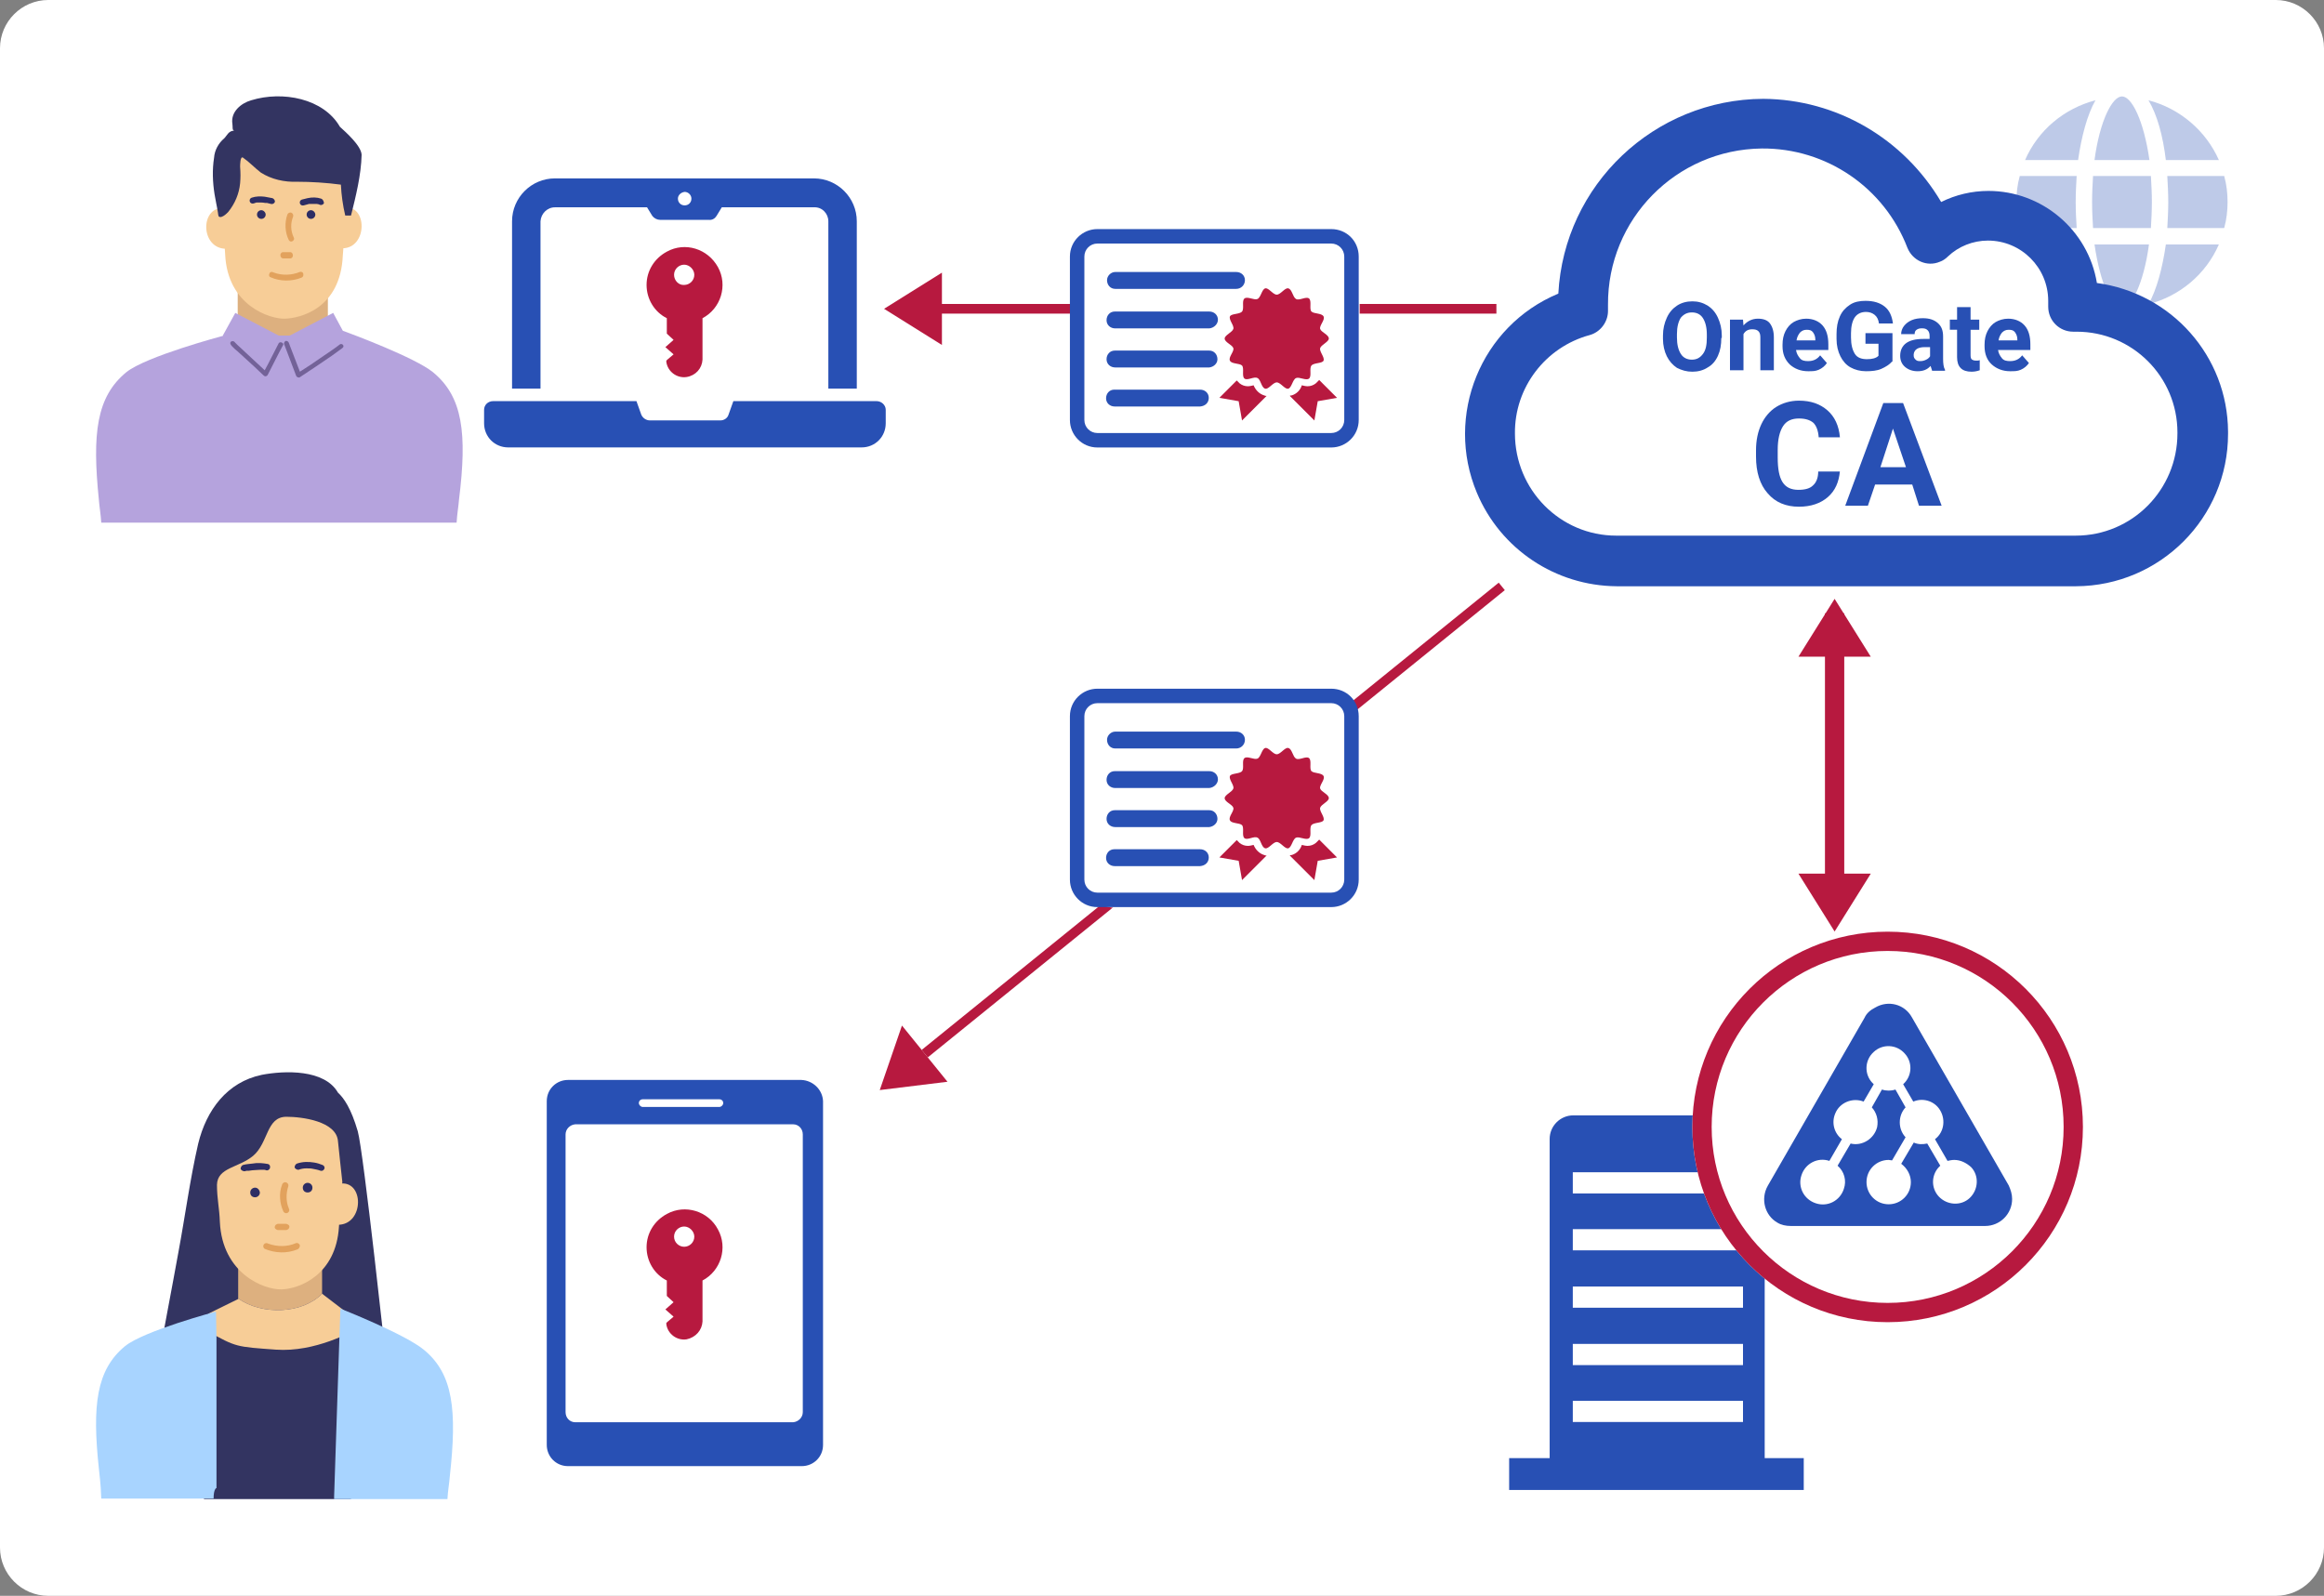 <?xml version="1.0" encoding="utf-8"?>
<!-- Generator: Adobe Illustrator 26.0.1, SVG Export Plug-In . SVG Version: 6.00 Build 0)  -->
<svg version="1.1" id="レイヤー_1" xmlns="http://www.w3.org/2000/svg" xmlns:xlink="http://www.w3.org/1999/xlink" x="0px"
	 y="0px" viewBox="0 0 482 331" style="enable-background:new 0 0 482 331;" xml:space="preserve">
<rect x="0" y="0" width="482" height="331" fill="#808080" stroke="none"/>
<style type="text/css">
	.st0{fill:#FFFFFF;}
	.st1{opacity:0.302;fill:#2850B4;enable-background:new    ;}
	.st2{fill:#2850B4;}
	.st3{fill:#B7193F;}
	.st4{fill:none;stroke:#B7193F;stroke-width:2;}
	.st5{enable-background:new    ;}
	.st6{fill:none;stroke:#B7193F;stroke-width:4;}
	.st7{clip-path:url(#SVGID_00000124144754516056487410000013309204137189270969_);}
	.st8{fill:#333461;}
	.st9{fill:#DDB07F;}
	.st10{fill:#F7CD97;}
	.st11{fill:#A8D4FF;}
	.st12{fill:#E2A25D;}
	.st13{fill:#2D2D64;}
	.st14{clip-path:url(#SVGID_00000096748071423086677900000001843235474689504177_);}
	.st15{fill:#B5A3DD;}
	.st16{fill:#736298;}
</style>
<g>
	<path id="bg" class="st0" d="M10,0h462c5.5,0,10,4.5,10,10v311c0,5.5-4.5,10-10,10H10c-5.5,0-10-4.5-10-10V10C0,4.5,4.5,0,10,0z"/>
	<path id="net" class="st1" d="M434.4,50.7h11.3c-1.1,8.2-3.7,13.2-5.7,13.2S435.6,58.9,434.4,50.7z M449.2,50.7h11
		c-2.7,6.2-8.1,10.7-14.6,12.4C447.3,60.1,448.5,55.6,449.2,50.7L449.2,50.7z M420,50.7h11c0.6,5,1.8,9.4,3.6,12.4
		C428.1,61.4,422.7,56.8,420,50.7L420,50.7z M449.5,47.3c0.1-1.8,0.2-3.6,0.2-5.4s-0.1-3.6-0.2-5.4h11.8c0.5,1.8,0.7,3.6,0.7,5.4
		c0,1.8-0.2,3.6-0.7,5.4H449.5z M434.1,47.3c-0.1-1.7-0.2-3.5-0.2-5.4s0.1-3.7,0.2-5.4h12c0.1,1.7,0.2,3.5,0.2,5.4s-0.1,3.7-0.2,5.4
		H434.1z M418.9,47.3c-0.5-1.8-0.7-3.6-0.7-5.4c0-1.8,0.2-3.6,0.7-5.4h11.8c-0.1,1.8-0.2,3.6-0.2,5.4s0.1,3.6,0.2,5.4H418.9z
		 M449.2,33.2c-0.6-5-1.8-9.4-3.6-12.4c6.5,1.7,11.9,6.3,14.6,12.4H449.2z M434.4,33.2c1.1-8.2,3.7-13.2,5.7-13.2s4.5,4.9,5.7,13.2
		H434.4z M420,33.2c2.7-6.2,8.1-10.7,14.6-12.4c-1.7,3-2.9,7.5-3.6,12.4H420z"/>
	<path id="タブレット" class="st2" d="M166.2,224h-48.4c-2.4,0-4.4,1.9-4.4,4.4c0,0,0,0,0,0.1v71.2c0,2.4,1.9,4.4,4.4,4.4
		c0,0,0,0,0.1,0h48.4c2.4,0,4.4-1.9,4.4-4.4c0,0,0,0,0-0.1v-71.2C170.6,226,168.6,224.1,166.2,224L166.2,224 M133.3,228h15.9
		c0.4,0,0.8,0.3,0.8,0.8l0,0c0,0.4-0.4,0.8-0.8,0.8h-15.9c-0.4,0-0.8-0.4-0.8-0.8C132.5,228.3,132.9,228,133.3,228 M166.5,292.9
		c0,1.1-0.9,2-2,2.1h-45.2c-1.1,0-2-0.9-2-2.1l0,0v-57.6c0-1.1,0.9-2,2-2.1h45.2c1.1,0,2,0.9,2,2.1l0,0V292.9z"/>
	<g id="_" transform="translate(1297.529 3082.146) rotate(51)">
		<path id="_2" class="st3" d="M-2921.3-930.8l-7.5-12h15L-2921.3-930.8z"/>
		<line id="線_1" class="st4" x1="-2921.3" y1="-1096.8" x2="-2921.3" y2="-942.8"/>
	</g>
	<g id="_3" transform="translate(1301.357 3023.552) rotate(90)">
		<path id="_4" class="st3" d="M-2959.5,1118l-7.5-12h15L-2959.5,1118z"/>
		<line id="線_1-2" class="st4" x1="-2959.5" y1="991" x2="-2959.5" y2="1109.9"/>
	</g>
	<g id="証明書" transform="translate(1212 3014.516)">
		<path id="長方形_188" class="st0" d="M-980-2966.5h40c5.5,0,10,4.5,10,10v25c0,5.5-4.5,10-10,10h-40c-5.5,0-10-4.5-10-10v-25
			C-990-2962-985.5-2966.5-980-2966.5z"/>
		<path id="パス_906" class="st3" d="M-936.4-2944.3c0-0.8-1.6-1.3-1.8-2s1.1-1.9,0.7-2.6s-2-0.5-2.5-1s0.1-2.2-0.5-2.7
			s-2,0.5-2.7,0.1s-0.8-2-1.6-2.2c-0.7-0.2-1.6,1.3-2.4,1.3s-1.7-1.5-2.4-1.3s-0.9,1.9-1.6,2.2c-0.7,0.3-2.1-0.6-2.7-0.1
			c-0.6,0.5,0,2.1-0.5,2.7c-0.5,0.6-2.2,0.4-2.5,1c-0.3,0.7,0.9,1.9,0.7,2.6c-0.2,0.7-1.8,1.3-1.8,2c0,0.8,1.6,1.3,1.8,2
			s-1.1,1.9-0.7,2.6c0.3,0.7,2,0.5,2.5,1c0.5,0.6-0.1,2.2,0.5,2.7s2-0.5,2.7-0.1c0.7,0.3,0.8,2,1.6,2.2c0.7,0.2,1.6-1.3,2.4-1.3
			c0.8,0,1.7,1.5,2.4,1.3s0.9-1.9,1.6-2.2c0.7-0.3,2.1,0.6,2.7,0.1c0.6-0.5,0-2.1,0.5-2.7c0.5-0.6,2.2-0.4,2.5-1
			c0.3-0.7-0.9-1.9-0.7-2.6C-938-2943-936.4-2943.6-936.4-2944.3"/>
		<path id="パス_907" class="st2" d="M-935.9-2964c1.5,0,2.7,1.2,2.7,2.7v33.9c0,1.5-1.2,2.7-2.7,2.7h-48.5
			c-1.5,0-2.7-1.2-2.7-2.7v-33.9c0-1.5,1.2-2.7,2.7-2.7H-935.9z M-935.9-2967h-48.5c-3.1,0-5.7,2.5-5.7,5.7l0,0v33.9
			c0,3.1,2.5,5.7,5.7,5.7h48.5c3.1,0,5.7-2.5,5.7-5.7v-33.9C-930.2-2964.5-932.7-2967-935.9-2967"/>
		<path id="パス_908" class="st2" d="M-955.6-2954.6h-25.1c-1,0-1.7-0.8-1.7-1.8c0-0.9,0.8-1.7,1.7-1.7h25.1c1,0,1.8,0.7,1.8,1.7
			C-953.8-2955.4-954.6-2954.6-955.6-2954.6L-955.6-2954.6"/>
		<path id="パス_909" class="st2" d="M-961.2-2946.4h-19.5c-1,0-1.8-0.7-1.8-1.7s0.7-1.8,1.7-1.8h0.1h19.5c1,0,1.8,0.7,1.8,1.7
			C-959.4-2947.3-960.2-2946.5-961.2-2946.4L-961.2-2946.4"/>
		<path id="パス_910" class="st3" d="M-952-2934.6c-0.4,0.1-0.8,0.2-1.2,0.2c-0.6,0-1.2-0.2-1.7-0.6c-0.2-0.2-0.4-0.4-0.6-0.6
			l-3.6,3.6l4,0.7l0.7,4l5.1-5.1c-0.2,0-0.3,0-0.5-0.1C-950.8-2932.8-951.6-2933.6-952-2934.6"/>
		<path id="パス_911" class="st3" d="M-939.1-2935c-0.5,0.4-1.1,0.6-1.7,0.6c-0.4,0-0.8-0.1-1.2-0.2c-0.3,1-1.1,1.8-2.1,2.1
			c-0.1,0-0.3,0-0.4,0.1l5.1,5.1l0.7-4l4-0.7l-3.7-3.7C-938.7-2935.4-938.9-2935.2-939.1-2935"/>
		<path id="パス_912" class="st2" d="M-961.2-2938.3h-19.5c-1,0-1.8-0.7-1.8-1.7s0.7-1.8,1.7-1.8h0.1h19.5c1,0,1.7,0.8,1.7,1.8
			C-959.5-2939.1-960.3-2938.4-961.2-2938.3"/>
		<path id="パス_913" class="st2" d="M-963.1-2930.2h-17.7c-1,0-1.8-0.7-1.8-1.7s0.7-1.8,1.7-1.8h0.1h17.7c1,0,1.8,0.7,1.8,1.7
			S-962-2930.3-963.1-2930.2C-963-2930.2-963-2930.2-963.1-2930.2"/>
	</g>
	<g id="証明書-2" transform="translate(1212 3109.848)">
		<path id="長方形_188-2" class="st0" d="M-980-2966.5h40c5.5,0,10,4.5,10,10v25c0,5.5-4.5,10-10,10h-40c-5.5,0-10-4.5-10-10v-25
			C-990-2962-985.5-2966.5-980-2966.5z"/>
		<path id="パス_906-2" class="st3" d="M-936.4-2944.3c0-0.8-1.6-1.3-1.8-2s1.1-1.9,0.7-2.6s-2-0.5-2.5-1s0.1-2.2-0.5-2.7
			s-2,0.5-2.7,0.1s-0.8-2-1.6-2.2c-0.7-0.2-1.6,1.3-2.4,1.3s-1.7-1.5-2.4-1.3s-0.9,1.9-1.6,2.2c-0.7,0.3-2.1-0.6-2.7-0.1
			c-0.6,0.5,0,2.1-0.5,2.7c-0.5,0.6-2.2,0.4-2.5,1c-0.3,0.7,0.9,1.9,0.7,2.6c-0.2,0.7-1.8,1.3-1.8,2c0,0.8,1.6,1.3,1.8,2
			s-1.1,1.9-0.7,2.6c0.3,0.7,2,0.5,2.5,1c0.5,0.6-0.1,2.2,0.5,2.7s2-0.5,2.7-0.1c0.7,0.3,0.8,2,1.6,2.2c0.7,0.2,1.6-1.3,2.4-1.3
			c0.8,0,1.7,1.5,2.4,1.3s0.9-1.9,1.6-2.2c0.7-0.3,2.1,0.6,2.7,0.1c0.6-0.5,0-2.1,0.5-2.7c0.5-0.6,2.2-0.4,2.5-1
			c0.3-0.7-0.9-1.9-0.7-2.6C-938-2943-936.4-2943.6-936.4-2944.3"/>
		<path id="パス_907-2" class="st2" d="M-935.9-2964c1.5,0,2.7,1.2,2.7,2.7v33.9c0,1.5-1.2,2.7-2.7,2.7h-48.5
			c-1.5,0-2.7-1.2-2.7-2.7v-33.9c0-1.5,1.2-2.7,2.7-2.7H-935.9z M-935.9-2967h-48.5c-3.1,0-5.7,2.5-5.7,5.7l0,0v33.9
			c0,3.1,2.5,5.7,5.7,5.7h48.5c3.1,0,5.7-2.5,5.7-5.7v-33.9C-930.2-2964.5-932.7-2967-935.9-2967"/>
		<path id="パス_908-2" class="st2" d="M-955.6-2954.6h-25.1c-1,0-1.7-0.8-1.7-1.8c0-0.9,0.8-1.7,1.7-1.7h25.1
			c1,0,1.8,0.7,1.8,1.7C-953.8-2955.4-954.6-2954.6-955.6-2954.6L-955.6-2954.6"/>
		<path id="パス_909-2" class="st2" d="M-961.2-2946.4h-19.5c-1,0-1.8-0.7-1.8-1.7s0.7-1.8,1.7-1.8h0.1h19.5c1,0,1.8,0.7,1.8,1.7
			C-959.4-2947.3-960.2-2946.5-961.2-2946.4L-961.2-2946.4"/>
		<path id="パス_910-2" class="st3" d="M-952-2934.6c-0.4,0.1-0.8,0.2-1.2,0.2c-0.6,0-1.2-0.2-1.7-0.6c-0.2-0.2-0.4-0.4-0.6-0.6
			l-3.6,3.6l4,0.7l0.7,4l5.1-5.1c-0.2,0-0.3,0-0.5-0.1C-950.8-2932.8-951.6-2933.6-952-2934.6"/>
		<path id="パス_911-2" class="st3" d="M-939.1-2935c-0.5,0.4-1.1,0.6-1.7,0.6c-0.4,0-0.8-0.1-1.2-0.2c-0.3,1-1.1,1.8-2.1,2.1
			c-0.1,0-0.3,0-0.4,0.1l5.1,5.1l0.7-4l4-0.7l-3.7-3.7C-938.7-2935.4-938.9-2935.2-939.1-2935"/>
		<path id="パス_912-2" class="st2" d="M-961.2-2938.3h-19.5c-1,0-1.8-0.7-1.8-1.7s0.7-1.8,1.7-1.8h0.1h19.5c1,0,1.7,0.8,1.7,1.8
			C-959.5-2939.1-960.3-2938.4-961.2-2938.3"/>
		<path id="パス_913-2" class="st2" d="M-963.1-2930.2h-17.7c-1,0-1.8-0.7-1.8-1.7s0.7-1.8,1.7-1.8h0.1h17.7c1,0,1.8,0.7,1.8,1.7
			S-962-2930.3-963.1-2930.2C-963-2930.2-963-2930.2-963.1-2930.2"/>
	</g>
	<path id="cloud" class="st2" d="M314.2,89.9c-0.1-9.5,6.3-17.9,15.5-20.4c2.2-0.6,3.8-2.7,3.8-5v-1.3
		c-0.1-17.7,14.1-32.2,31.9-32.4c13.4-0.1,25.4,8.1,30.2,20.6c1.1,2.7,4.1,4,6.7,2.9c0.6-0.2,1.2-0.6,1.7-1.1
		c2.2-2.1,5.2-3.3,8.3-3.3c6.9,0,12.5,5.6,12.5,12.5v1.2c0,2.9,2.3,5.2,5.2,5.2l0,0h0.7c11.5,0,20.9,9.3,20.9,20.9
		c0,0.1,0,0.1,0,0.2c0,11.7-9.4,21.2-21.1,21.2h-95.3C323.6,111.1,314.2,101.6,314.2,89.9 M365.7,20.5
		c-22.6,0.1-41.3,17.8-42.5,40.4c-16.1,6.7-23.6,25.3-16.9,41.3c4.9,11.7,16.3,19.3,29,19.4h95.3c17.4-0.1,31.5-14.2,31.5-31.6
		c0-0.1,0-0.1,0-0.2v-0.3c-0.1-15.6-11.7-28.7-27.2-30.8c-1.8-11-11.4-19.1-22.5-19.1c-3.4,0-6.8,0.8-9.8,2.3
		C394.8,28.7,380.9,20.6,365.7,20.5z"/>
	<g class="st5">
		<path class="st2" d="M357,70.1c0,1.4-0.2,2.6-0.7,3.7c-0.5,1.1-1.2,1.9-2.1,2.4c-0.9,0.6-2,0.9-3.2,0.9c-1.2,0-2.2-0.3-3.2-0.8
			c-0.9-0.6-1.6-1.4-2.1-2.4s-0.8-2.3-0.8-3.6v-0.7c0-1.4,0.3-2.6,0.8-3.7c0.5-1.1,1.2-1.9,2.1-2.5c0.9-0.6,2-0.9,3.2-0.9
			c1.2,0,2.2,0.3,3.2,0.9c0.9,0.6,1.6,1.4,2.1,2.5c0.5,1.1,0.8,2.3,0.8,3.7V70.1z M354,69.4c0-1.5-0.3-2.6-0.8-3.4
			c-0.5-0.8-1.3-1.2-2.3-1.2c-1,0-1.7,0.4-2.3,1.1c-0.5,0.8-0.8,1.9-0.8,3.4v0.7c0,1.5,0.3,2.6,0.8,3.4c0.5,0.8,1.3,1.2,2.3,1.2
			c1,0,1.7-0.4,2.3-1.2s0.8-1.9,0.8-3.4V69.4z"/>
		<path class="st2" d="M361.5,66.3l0.1,1.2c0.8-0.9,1.8-1.4,3-1.4c1.1,0,2,0.3,2.5,1s0.8,1.6,0.8,2.9v6.8h-2.8v-6.8
			c0-0.6-0.1-1-0.4-1.3c-0.3-0.3-0.7-0.4-1.3-0.4c-0.8,0-1.4,0.3-1.8,1v7.5h-2.8V66.3H361.5z"/>
		<path class="st2" d="M375,77c-1.5,0-2.8-0.5-3.8-1.4c-1-1-1.5-2.2-1.5-3.8v-0.3c0-1.1,0.2-2,0.6-2.8s1-1.5,1.7-1.9
			s1.6-0.7,2.6-0.7c1.4,0,2.6,0.5,3.4,1.4s1.2,2.2,1.2,3.9v1.2h-6.7c0.1,0.7,0.4,1.2,0.8,1.7s1,0.6,1.7,0.6c1.1,0,1.9-0.4,2.5-1.2
			l1.4,1.6c-0.4,0.6-1,1.1-1.7,1.4S375.9,77,375,77z M374.7,68.4c-0.6,0-1,0.2-1.4,0.6c-0.3,0.4-0.6,0.9-0.7,1.6h3.9v-0.2
			c0-0.6-0.2-1.1-0.5-1.5C375.7,68.5,375.3,68.4,374.7,68.4z"/>
		<path class="st2" d="M392.4,75c-0.5,0.6-1.3,1.1-2.2,1.5s-2,0.5-3.2,0.5c-1.2,0-2.3-0.3-3.2-0.8s-1.6-1.3-2.1-2.3
			s-0.8-2.2-0.8-3.6v-1c0-1.4,0.2-2.6,0.7-3.7s1.2-1.8,2.1-2.4s2-0.8,3.2-0.8c1.7,0,3,0.4,4,1.2s1.5,2,1.7,3.5h-2.9
			c-0.1-0.8-0.4-1.4-0.9-1.8s-1.1-0.6-1.8-0.6c-1,0-1.8,0.4-2.3,1.1s-0.8,1.9-0.8,3.3v0.9c0,1.5,0.3,2.6,0.8,3.4s1.4,1.1,2.5,1.1
			c1.1,0,1.9-0.2,2.4-0.7v-2.5h-2.7v-2.2h5.6V75z"/>
		<path class="st2" d="M400.7,76.8c-0.1-0.3-0.2-0.6-0.3-0.9c-0.7,0.8-1.6,1.1-2.7,1.1c-1,0-1.9-0.3-2.6-0.9s-1-1.4-1-2.3
			c0-1.1,0.4-2,1.2-2.6s2-0.9,3.6-0.9h1.3v-0.6c0-0.5-0.1-0.9-0.4-1.2s-0.6-0.4-1.2-0.4c-0.5,0-0.8,0.1-1.1,0.3s-0.4,0.5-0.4,0.9
			h-2.8c0-0.6,0.2-1.2,0.6-1.7s0.9-0.9,1.6-1.2s1.5-0.4,2.3-0.4c1.3,0,2.3,0.3,3.1,1s1.1,1.6,1.1,2.8v4.6c0,1,0.1,1.8,0.4,2.3v0.2
			H400.7z M398.3,74.9c0.4,0,0.8-0.1,1.2-0.3s0.6-0.4,0.8-0.7V72h-1.1c-1.4,0-2.2,0.5-2.3,1.5l0,0.2c0,0.4,0.1,0.6,0.4,0.9
			S397.9,74.9,398.3,74.9z"/>
		<path class="st2" d="M408.7,63.7v2.6h1.8v2.1h-1.8v5.3c0,0.4,0.1,0.7,0.2,0.8s0.4,0.3,0.9,0.3c0.3,0,0.6,0,0.8-0.1v2.1
			c-0.6,0.2-1.1,0.3-1.7,0.3c-2,0-3-1-3-3v-5.7h-1.5v-2.1h1.5v-2.6H408.7z"/>
		<path class="st2" d="M416.9,77c-1.5,0-2.8-0.5-3.8-1.4s-1.5-2.2-1.5-3.8v-0.3c0-1.1,0.2-2,0.6-2.8s1-1.5,1.7-1.9s1.6-0.7,2.6-0.7
			c1.4,0,2.6,0.5,3.4,1.4s1.2,2.2,1.2,3.9v1.2h-6.7c0.1,0.7,0.4,1.2,0.8,1.7s1,0.6,1.7,0.6c1.1,0,1.9-0.4,2.5-1.2l1.4,1.6
			c-0.4,0.6-1,1.1-1.7,1.4S417.8,77,416.9,77z M416.6,68.4c-0.6,0-1,0.2-1.4,0.6c-0.3,0.4-0.6,0.9-0.7,1.6h3.9v-0.2
			c0-0.6-0.2-1.1-0.5-1.5C417.6,68.5,417.2,68.4,416.6,68.4z"/>
	</g>
	<g class="st5">
		<path class="st2" d="M381.6,97.7c-0.2,2.3-1,4.1-2.5,5.4s-3.5,2-6,2c-2.7,0-4.9-0.9-6.5-2.8c-1.6-1.8-2.4-4.4-2.4-7.6v-1.3
			c0-2.1,0.4-3.9,1.1-5.4s1.8-2.8,3.1-3.6c1.3-0.8,2.9-1.3,4.7-1.3c2.5,0,4.4,0.7,5.9,2s2.4,3.2,2.6,5.6h-4.4
			c-0.1-1.4-0.5-2.4-1.1-3c-0.7-0.6-1.7-0.9-3-0.9c-1.5,0-2.6,0.5-3.3,1.6c-0.7,1.1-1.1,2.7-1.1,4.9v1.6c0,2.3,0.3,4,1,5.1
			s1.8,1.6,3.3,1.6c1.4,0,2.4-0.3,3-0.9c0.7-0.6,1.1-1.6,1.1-2.9H381.6z"/>
		<path class="st2" d="M396.6,100.5h-7.7l-1.5,4.4h-4.7l7.9-21.3h4.1l8,21.3H398L396.6,100.5z M390,96.9h5.3l-2.7-8L390,96.9z"/>
	</g>
	<g id="会社" transform="translate(1303 3160.244)">
		<path id="会社-2" class="st2" d="M-990-2851.2v-6.6h8.4v-66.2c0-2.7,2.2-4.9,4.9-4.9l0,0h34.8c2.7,0,4.9,2.2,4.9,4.9l0,0v66.2
			h8.1v6.6H-990z M-976.8-2865.3h35.3v-4.4h-35.3V-2865.3z M-976.8-2877.1h35.3v-4.4h-35.3V-2877.1z M-976.8-2889h35.3v-4.4h-35.3
			V-2889z M-976.8-2900.9h35.3v-4.4h-35.3V-2900.9z M-976.8-2912.7h35.3v-4.4h-35.3V-2912.7z"/>
		<g id="_5" transform="translate(38)">
			<circle class="st0" cx="-949.5" cy="-2926.5" r="40.5"/>
			<circle class="st6" cx="-949.5" cy="-2926.5" r="38.5"/>
		</g>
		<g id="ActiveDirectory" transform="translate(48.816 32.544)">
			<path id="_6" class="st2" d="M-965.1-2981.7l-20.1,34.9c-1.5,2.7-0.6,6.1,2,7.6c0.8,0.5,1.8,0.7,2.8,0.7h40.3
				c3.1,0,5.6-2.5,5.6-5.6c0-1-0.3-1.9-0.7-2.8l-20.1-34.9c-1.5-2.7-4.9-3.6-7.6-2C-963.9-2983.3-964.7-2982.6-965.1-2981.7"/>
			<path id="_7" class="st0" d="M-946.5-2952.2c-0.5,0-0.9,0.1-1.4,0.2l-2.6-4.5c2-1.5,2.3-4.4,0.8-6.4c-1.2-1.6-3.4-2.2-5.3-1.4
				l-2.1-3.6c1.9-1.7,2-4.6,0.3-6.4c-1.7-1.9-4.6-2-6.4-0.3c-1.9,1.7-2,4.6-0.3,6.4c0.1,0.1,0.2,0.2,0.3,0.3l-2.1,3.6
				c-2.3-0.9-5,0.2-5.9,2.5c-0.8,1.9-0.2,4.1,1.4,5.3l-2.6,4.5c-2.4-0.8-5,0.5-5.8,3c-0.8,2.4,0.5,5,3,5.8c2.4,0.8,5-0.5,5.8-3
				c0.6-1.7,0.1-3.6-1.3-4.8l2.7-4.6c2.4,0.6,4.9-1,5.5-3.4c0.3-1.5-0.1-3-1.1-4.1l2.1-3.7c0.9,0.3,1.9,0.3,2.8,0l2.1,3.7
				c-1.6,1.7-1.6,4.5,0,6.2l-2.8,4.8c-0.2,0-0.5-0.1-0.7-0.1c-2.5,0-4.6,2-4.6,4.6c0,2.5,2,4.6,4.6,4.6c2.5,0,4.6-2,4.6-4.6
				c0-1.5-0.8-2.9-2-3.8l2.6-4.4c0.9,0.4,1.8,0.4,2.8,0.2l2.7,4.6c-1.9,1.7-2,4.6-0.3,6.4s4.6,2,6.4,0.3s2-4.6,0.3-6.4
				C-944-2951.6-945.2-2952.2-946.5-2952.2"/>
		</g>
	</g>
	<g id="_8" transform="translate(1363 3091.211)">
		<path id="_9" class="st3" d="M-982.5-2898l-7.5-12h15L-982.5-2898z"/>
		<line id="線_1-3" class="st6" x1="-982.5" y1="-2964" x2="-982.5" y2="-2906.7"/>
		<path id="_10" class="st3" d="M-982.5-2967l7.5,12h-15L-982.5-2967z"/>
	</g>
	<g id="女性" transform="translate(1010 3189.438)">
		<g>
			<g>
				<defs>
					<rect id="SVGID_1_" x="-990" y="-2967" width="74" height="88.5"/>
				</defs>
				<clipPath id="SVGID_00000126312786275462772010000013493739553149376170_">
					<use xlink:href="#SVGID_1_"  style="overflow:visible;"/>
				</clipPath>
				<g id="グループ_39" style="clip-path:url(#SVGID_00000126312786275462772010000013493739553149376170_);">
					<path id="パス_176" class="st8" d="M-939.9-2962.8c-2.8-4.9-11.1-4.6-15.8-3.7c-7.2,1.5-11.5,7.3-13.2,14.3
						c-1.7,7.4-2.7,15-4.1,22.5c-1.5,8.3-3.1,16.5-4.6,24.8l20.1-3.7l11.3,1.3l16.4,1.3c0,0-4.8-44.6-6-48.8
						C-937.2-2959.6-938.7-2961.7-939.9-2962.8"/>
					<path id="パス_177" class="st8" d="M-968.2-2912.7l0.5,34.2h30.5l0.5-34.8C-936.8-2913.3-963-2907.9-968.2-2912.7"/>
					<path id="パス_178" class="st9" d="M-960.6-2920.1c5,3.5,13.3,3.2,17.4-1v-5.9h-17.4V-2920.1z"/>
					<path id="パス_179" class="st10" d="M-943.2-2921.1c-4.1,4.2-12.4,4.5-17.4,1v0.1l-6.1,3l-1.5,2.4l1.3,1.3
						c5.9,3.3,5.9,3.2,14.1,3.8c8.2,0.6,16-3.9,16-3.9v-2.1l-0.9-1.4L-943.2-2921.1z"/>
					<path id="パス_180" class="st10" d="M-950.6-2957.8c-4.2,0-3.7,5.4-6.9,8.1c-3,2.5-7.4,2.4-7.5,6c0,2.9,0.5,4.8,0.6,7.7
						c0.5,10.7,9.1,14.1,12.8,14s11.3-3,11.9-13c0.2-3.5,0.7-9.3,0.7-9.3s-0.9-8.2-0.9-8.4C-940.2-2956.9-947.4-2957.8-950.6-2957.8
						"/>
					<path id="パス_181" class="st11" d="M-922-2909.4c-3.9-3.3-17.4-8.6-17.4-8.6l-0.2,5.8l-1.1,33.1c0,0,0,0.2,0,0.6h23.5
						c0.1-1.8,0.4-3.4,0.5-4.8C-915.2-2896.9-916-2904.4-922-2909.4"/>
					<path id="パス_182" class="st10" d="M-939.7-2943.9l-0.2,8.5C-934.4-2935.4-934.4-2944.9-939.7-2943.9"/>
					<path id="パス_183" class="st11" d="M-965.2-2917.4c0,0-15,4-18.9,7.2c-5.9,4.9-6.8,12.2-5.4,25.3c0.1,1.3,0.4,2.9,0.5,6.3
						h23.3c0-2.1,0.6-2.2,0.6-2.2v-31L-965.2-2917.4z"/>
					<path id="パス_184" class="st12" d="M-950.2-2943.4c0.1-0.3-0.1-0.7-0.5-0.8c-0.3-0.1-0.7,0.1-0.8,0.5
						c-0.7,1.8-0.5,3.9,0.3,5.6c0.2,0.3,0.6,0.4,0.9,0.2c0.3-0.2,0.4-0.6,0.2-0.9C-950.7-2940.2-950.7-2941.9-950.2-2943.4"/>
					<path id="パス_185" class="st12" d="M-950.7-2935.6h-1.6c-0.2,0-0.3,0.1-0.5,0.2c-0.3,0.3-0.3,0.7,0,0.9
						c0.1,0.1,0.3,0.2,0.5,0.2h1.6c0.2,0,0.3-0.1,0.5-0.2c0.3-0.3,0.3-0.7,0-0.9C-950.4-2935.5-950.5-2935.6-950.7-2935.6"/>
					<path id="パス_186" class="st12" d="M-948.6-2931.6c-1.8,0.8-3.9,0.8-5.8,0.1c-0.3-0.2-0.7-0.1-0.9,0.2s-0.1,0.7,0.2,0.9
						c2.2,0.9,4.6,1,6.8,0.1c0.3-0.1,0.5-0.5,0.5-0.8C-947.9-2931.5-948.3-2931.7-948.6-2931.6"/>
					<path id="パス_187" class="st13" d="M-955.2-2946.9L-955.2-2946.9L-955.2-2946.9"/>
					<path id="パス_188" class="st13" d="M-954.4-2948c-1.1-0.2-2.2-0.3-3.2-0.1c-0.7,0.1-1.3,0.1-2,0.3c-0.3,0.1-0.5,0.5-0.5,0.8
						c0.1,0.3,0.5,0.5,0.8,0.5c0.2,0,0.3-0.1,0.5-0.1c0.1,0,0.3,0,0.1,0h0.3c0.2,0,0.5-0.1,0.7-0.1c0.5,0,1-0.1,1.6-0.1
						c0.2,0,0.5,0,0.7,0h0.1l0,0l0,0h0.1c0.1,0,0.2,0,0.4,0.1c0.3,0.1,0.7-0.1,0.8-0.5C-953.9-2947.6-954.1-2947.9-954.4-2948"/>
					<path id="パス_189" class="st13" d="M-957.1-2943.1c-0.5,0-1,0.4-1,1s0.4,1,1,1c0.5,0,1-0.4,1-1
						C-956.2-2942.7-956.6-2943.1-957.1-2943.1"/>
					<path id="パス_190" class="st13" d="M-946.2-2944.1c-0.5,0-1,0.4-1,1s0.4,1,1,1s1-0.4,1-1
						C-945.2-2943.7-945.7-2944.1-946.2-2944.1"/>
					<path id="パス_191" class="st13" d="M-943.1-2947.8c-0.5-0.2-1.1-0.4-1.7-0.5c-1.2-0.2-2.4-0.2-3.6,0.2
						c-0.3,0.1-0.5,0.5-0.5,0.8c0.1,0.3,0.5,0.5,0.8,0.5c0.5-0.2,1.1-0.3,1.6-0.3s1,0,1.4,0.1c0.5,0.1,1.1,0.2,1.6,0.4
						c0.3,0.1,0.7-0.1,0.8-0.5C-942.6-2947.3-942.8-2947.7-943.1-2947.8"/>
				</g>
			</g>
		</g>
	</g>
	<g id="男性" transform="translate(1010 2987)">
		<rect id="長方形_111" x="-960.7" y="-2926.7" class="st9" width="18.7" height="11.1"/>
		<g id="グループ_42">
			<g>
				<g>
					<defs>
						<rect id="SVGID_00000110430101709142405780000002440204278648847770_" x="-990" y="-2967" width="76" height="88.5"/>
					</defs>
					<clipPath id="SVGID_00000085956578738622337890000014247707371993699760_">
						<use xlink:href="#SVGID_00000110430101709142405780000002440204278648847770_"  style="overflow:visible;"/>
					</clipPath>
					<g id="グループ_41" style="clip-path:url(#SVGID_00000085956578738622337890000014247707371993699760_);">
						<path id="パス_192" class="st10" d="M-938.8-2943.9l-0.2,8.4C-933.7-2935.5-933.7-2944.8-938.8-2943.9"/>
						<path id="パス_193" class="st10" d="M-963.2-2957.1l-0.6,14.4c-0.1,1.7,0.3,4.5,0.5,8.5c0.5,10.6,9.3,13.4,12.4,13.3
							s11.5-2,12-13.1c0.2-3.5,0.9-9.3,0.9-9.3l1.1-11.7l-5.6-4.1L-963.2-2957.1z"/>
						<path id="パス_194" class="st10" d="M-963-2935.4l-0.2-8.4C-968.6-2944.6-968.6-2935.3-963-2935.4"/>
						<path id="パス_195" class="st8" d="M-939.5-2960.7c-3.4-5.9-11.9-7.5-18.4-5.5c-2.1,0.6-4.3,2.4-3.9,4.9
							c0.1,0.5-0.1,1.4,0.4,1.4c-1.2,0-1.5,1-2.1,1.6c-1.2,1-2,2.5-2.1,4c-0.4,2.5-0.3,5.1,0.1,7.6c0.2,1.3,0.5,2.5,0.7,3.8
							c0.1,0.6,0,1,0.7,0.9c0.6-0.2,1-0.6,1.4-1c1.4-1.7,2.3-3.8,2.5-6c0.1-1.1,0.1-2.2,0-3.4c0-0.3,0-2.3,0.6-1.9
							c1.3,0.9,2.4,2.1,3.7,3.1c2.2,1.4,4.9,2,7.5,1.9c3,0,6.1,0.2,9.1,0.6c0.1,2.1,0.4,4.3,0.9,6.4h1.2c1-4,2.1-8.4,2.2-12.6
							C-935.1-2956.8-938.3-2959.6-939.5-2960.7"/>
						<path id="パス_196" class="st15" d="M-920.2-2909.8c-3.7-3-16.5-7.8-18.7-8.6l-2-3.7l-9,4.7h-2.3l-9-4.7l-2.7,4.9v-0.1
							c0,0-15.8,4.2-19.9,7.5c-6.2,5.1-7.1,12.7-5.7,26.4c0.1,1.4,0.4,3.1,0.5,4.8h73.7c0.1-1.8,0.4-3.4,0.5-4.8
							C-913.1-2897.1-914-2904.7-920.2-2909.8"/>
						<path id="パス_197" class="st16" d="M-952.2-2915.8c-1,1.9-1.9,3.8-2.9,5.6c-1.9-1.8-3.8-3.5-5.7-5.3
							c-0.1-0.1-0.3-0.3-0.4-0.4l-0.1-0.1c-0.1-0.2-0.4-0.3-0.7-0.2l0,0c-0.5,0.3-0.1,0.8,0.2,1.1c0.4,0.4,0.7,0.7,1.1,1
							c1.2,1.1,2.4,2.2,3.5,3.2c0.6,0.6,1.3,1.2,1.9,1.8c0.2,0.2,0.5,0.2,0.7,0l0.1-0.1c1.1-2.1,2.1-4.2,3.2-6.2
							C-951-2915.8-951.9-2916.3-952.2-2915.8 M-961.3-2915.9C-961.3-2915.9-961.3-2915.8-961.3-2915.9
							C-961.3-2915.8-961.3-2915.9-961.3-2915.9L-961.3-2915.9"/>
						<path id="パス_198" class="st16" d="M-938.9-2915.5c-0.2-0.2-0.5-0.2-0.7,0c-0.3,0.2-0.5,0.4-0.8,0.6
							c-0.3,0.2-0.7,0.5-1,0.7c-0.7,0.5-1.5,1-2.2,1.5c-1.3,0.9-2.6,1.8-3.9,2.6l-0.3,0.2l-2-5.2l-0.3-0.8c-0.1-0.3-0.4-0.4-0.6-0.4
							c-0.3,0.1-0.4,0.4-0.4,0.6l2.2,5.8l0.3,0.8c0.1,0.3,0.4,0.4,0.6,0.4h0.1c2.3-1.5,4.5-3,6.7-4.5c0.7-0.5,1.5-1.1,2.2-1.6
							C-938.7-2915-938.7-2915.3-938.9-2915.5"/>
						<path id="パス_199" class="st12" d="M-949.2-2942.1c0.1-0.3-0.1-0.7-0.4-0.8c-0.3-0.1-0.7,0.1-0.8,0.4
							c-0.6,1.7-0.5,3.7,0.3,5.3c0.2,0.3,0.5,0.4,0.8,0.2s0.4-0.5,0.2-0.8C-949.7-2939.1-949.8-2940.6-949.2-2942.1"/>
						<path id="パス_200" class="st12" d="M-949.8-2934.7h-1.5c-0.2,0-0.3,0.1-0.4,0.2c-0.2,0.2-0.2,0.6,0,0.9
							c0.1,0.1,0.3,0.2,0.4,0.2h1.5c0.2,0,0.3-0.1,0.4-0.2c0.2-0.2,0.2-0.6,0-0.9C-949.5-2934.6-949.6-2934.7-949.8-2934.7"/>
						<path id="パス_201" class="st12" d="M-947.8-2930.6c-1.7,0.7-3.7,0.8-5.5,0.1c-0.3-0.2-0.7-0.1-0.8,0.2
							c-0.2,0.3-0.1,0.7,0.2,0.8c2,0.9,4.4,0.9,6.4,0.1c0.3-0.1,0.5-0.4,0.4-0.8C-947.1-2930.5-947.5-2930.7-947.8-2930.6"/>
						<path id="パス_202" class="st13" d="M-956.8-2944.9L-956.8-2944.9L-956.8-2944.9"/>
						<path id="パス_203" class="st13" d="M-954.9-2944.9C-954.8-2944.9-955-2944.9-954.9-2944.9"/>
						<path id="パス_204" class="st13" d="M-953.5-2945.9c-0.5-0.1-1-0.2-1.6-0.3c-0.9-0.1-1.8-0.1-2.7,0.2
							c-0.3,0.1-0.5,0.4-0.4,0.8c0.1,0.3,0.4,0.5,0.8,0.4c0.2-0.1,0.4-0.1,0.6-0.2h0.1l0,0l0,0h0.1c0.1,0,0.2,0,0.3,0
							c0.4,0,0.9,0,1.3,0.1h0.1l0,0c-0.1,0,0.1,0,0,0l0,0h0.3c0.1,0,0.3,0.1,0.4,0.1c0.1,0,0.3,0.1,0.4,0.1c0.3,0.1,0.7-0.1,0.8-0.4
							S-953.2-2945.8-953.5-2945.9"/>
						<path id="パス_205" class="st13" d="M-955.8-2943.4c-0.5,0-0.9,0.4-0.9,0.9s0.4,0.9,0.9,0.9s0.9-0.4,0.9-0.9l0,0
							C-954.9-2942.9-955.3-2943.4-955.8-2943.4"/>
						<path id="パス_206" class="st13" d="M-945.5-2943.4c-0.5,0-0.9,0.4-0.9,0.9s0.4,0.9,0.9,0.9s0.9-0.4,0.9-0.9l0,0
							C-944.6-2942.9-945-2943.4-945.5-2943.4"/>
						<path id="パス_207" class="st13" d="M-944.4-2944.8L-944.4-2944.8C-944.4-2944.8-944.3-2944.8-944.4-2944.8"/>
						<path id="パス_208" class="st13" d="M-945.8-2944.8L-945.8-2944.8C-945.7-2944.8-945.9-2944.8-945.8-2944.8"/>
						<path id="パス_209" class="st13" d="M-943.4-2945.8c-0.9-0.3-1.9-0.3-2.8-0.1c-0.4,0.1-0.8,0.2-1.2,0.3
							c-0.3,0.1-0.5,0.4-0.4,0.8c0.1,0.3,0.4,0.5,0.8,0.4c0.4-0.1,0.8-0.2,1.1-0.3h0.1l0,0c-0.1,0,0.1,0,0,0c0.1,0,0.2,0,0.3,0
							c0.2,0,0.4,0,0.6,0c0.1,0,0.2,0,0.3,0h0.2h0.1l0,0l0,0c0.2,0,0.5,0.1,0.7,0.2c0.3,0.1,0.7-0.1,0.8-0.4
							C-942.9-2945.4-943.1-2945.7-943.4-2945.8"/>
					</g>
				</g>
			</g>
		</g>
	</g>
	<path id="pc" class="st2" d="M105.4,92.8c-2.8,0-5-2.2-5-5V85c0-1,0.8-1.8,1.9-1.8l0,0H132l1,2.8c0.3,0.7,1,1.2,1.8,1.2h14.6
		c0.8,0,1.5-0.5,1.7-1.2l1-2.8h29.7c1,0,1.9,0.8,1.9,1.8l0,0v2.8c0,2.8-2.2,5-5,5H105.4z M171.8,80.6V45.9c0-1.6-1.3-3-3-2.9h-19.1
		l-1.1,1.8c-0.3,0.5-0.9,0.9-1.6,0.8h-10.1c-0.6,0-1.2-0.3-1.6-0.8l-1.1-1.8h-19.1c-1.6,0-2.9,1.3-3,2.9v34.7h-5.9V45.9
		c0-4.9,4-8.9,8.9-8.9h53.7c4.9,0,8.9,4,8.9,8.9v34.7C177.7,80.6,171.8,80.6,171.8,80.6z M140.6,41.2c0,0.8,0.6,1.4,1.4,1.4
		s1.4-0.6,1.4-1.4c0-0.8-0.7-1.4-1.4-1.4C141.2,39.9,140.6,40.5,140.6,41.2L140.6,41.2z"/>
	<path id="key" class="st3" d="M145.7,74.6V66c3.8-2,5.3-6.8,3.2-10.6s-6.8-5.3-10.6-3.2c-2.6,1.4-4.2,4-4.2,6.9s1.6,5.6,4.2,6.9
		v2.9v0.3l1.4,1.3L138,72l1.7,1.5l-1.3,1.1l-0.2,0.2v0.3c0.3,2,2.2,3.4,4.2,3.1C144.3,77.9,145.6,76.4,145.7,74.6 M139.8,57
		c0-1.2,1-2.1,2.1-2.1s2.1,1,2.1,2.1c0,1.2-1,2.1-2.1,2.1C140.8,59.2,139.8,58.2,139.8,57"/>
	<path id="key-2" class="st3" d="M145.7,274.1v-8.5c3.8-2,5.3-6.8,3.2-10.6c-2-3.8-6.8-5.3-10.6-3.2c-2.6,1.4-4.2,4-4.2,6.9
		c0,2.9,1.6,5.6,4.2,6.9v2.9v0.3l1.4,1.3l-1.7,1.5l1.7,1.5l-1.3,1.1l-0.2,0.2v0.3c0.3,2,2.2,3.4,4.2,3.1
		C144.3,277.4,145.6,275.9,145.7,274.1 M139.8,256.5c0-1.2,1-2.1,2.1-2.1s2.1,1,2.1,2.1c0,1.2-1,2.1-2.1,2.1
		S139.8,257.7,139.8,256.5"/>
</g>
</svg>

